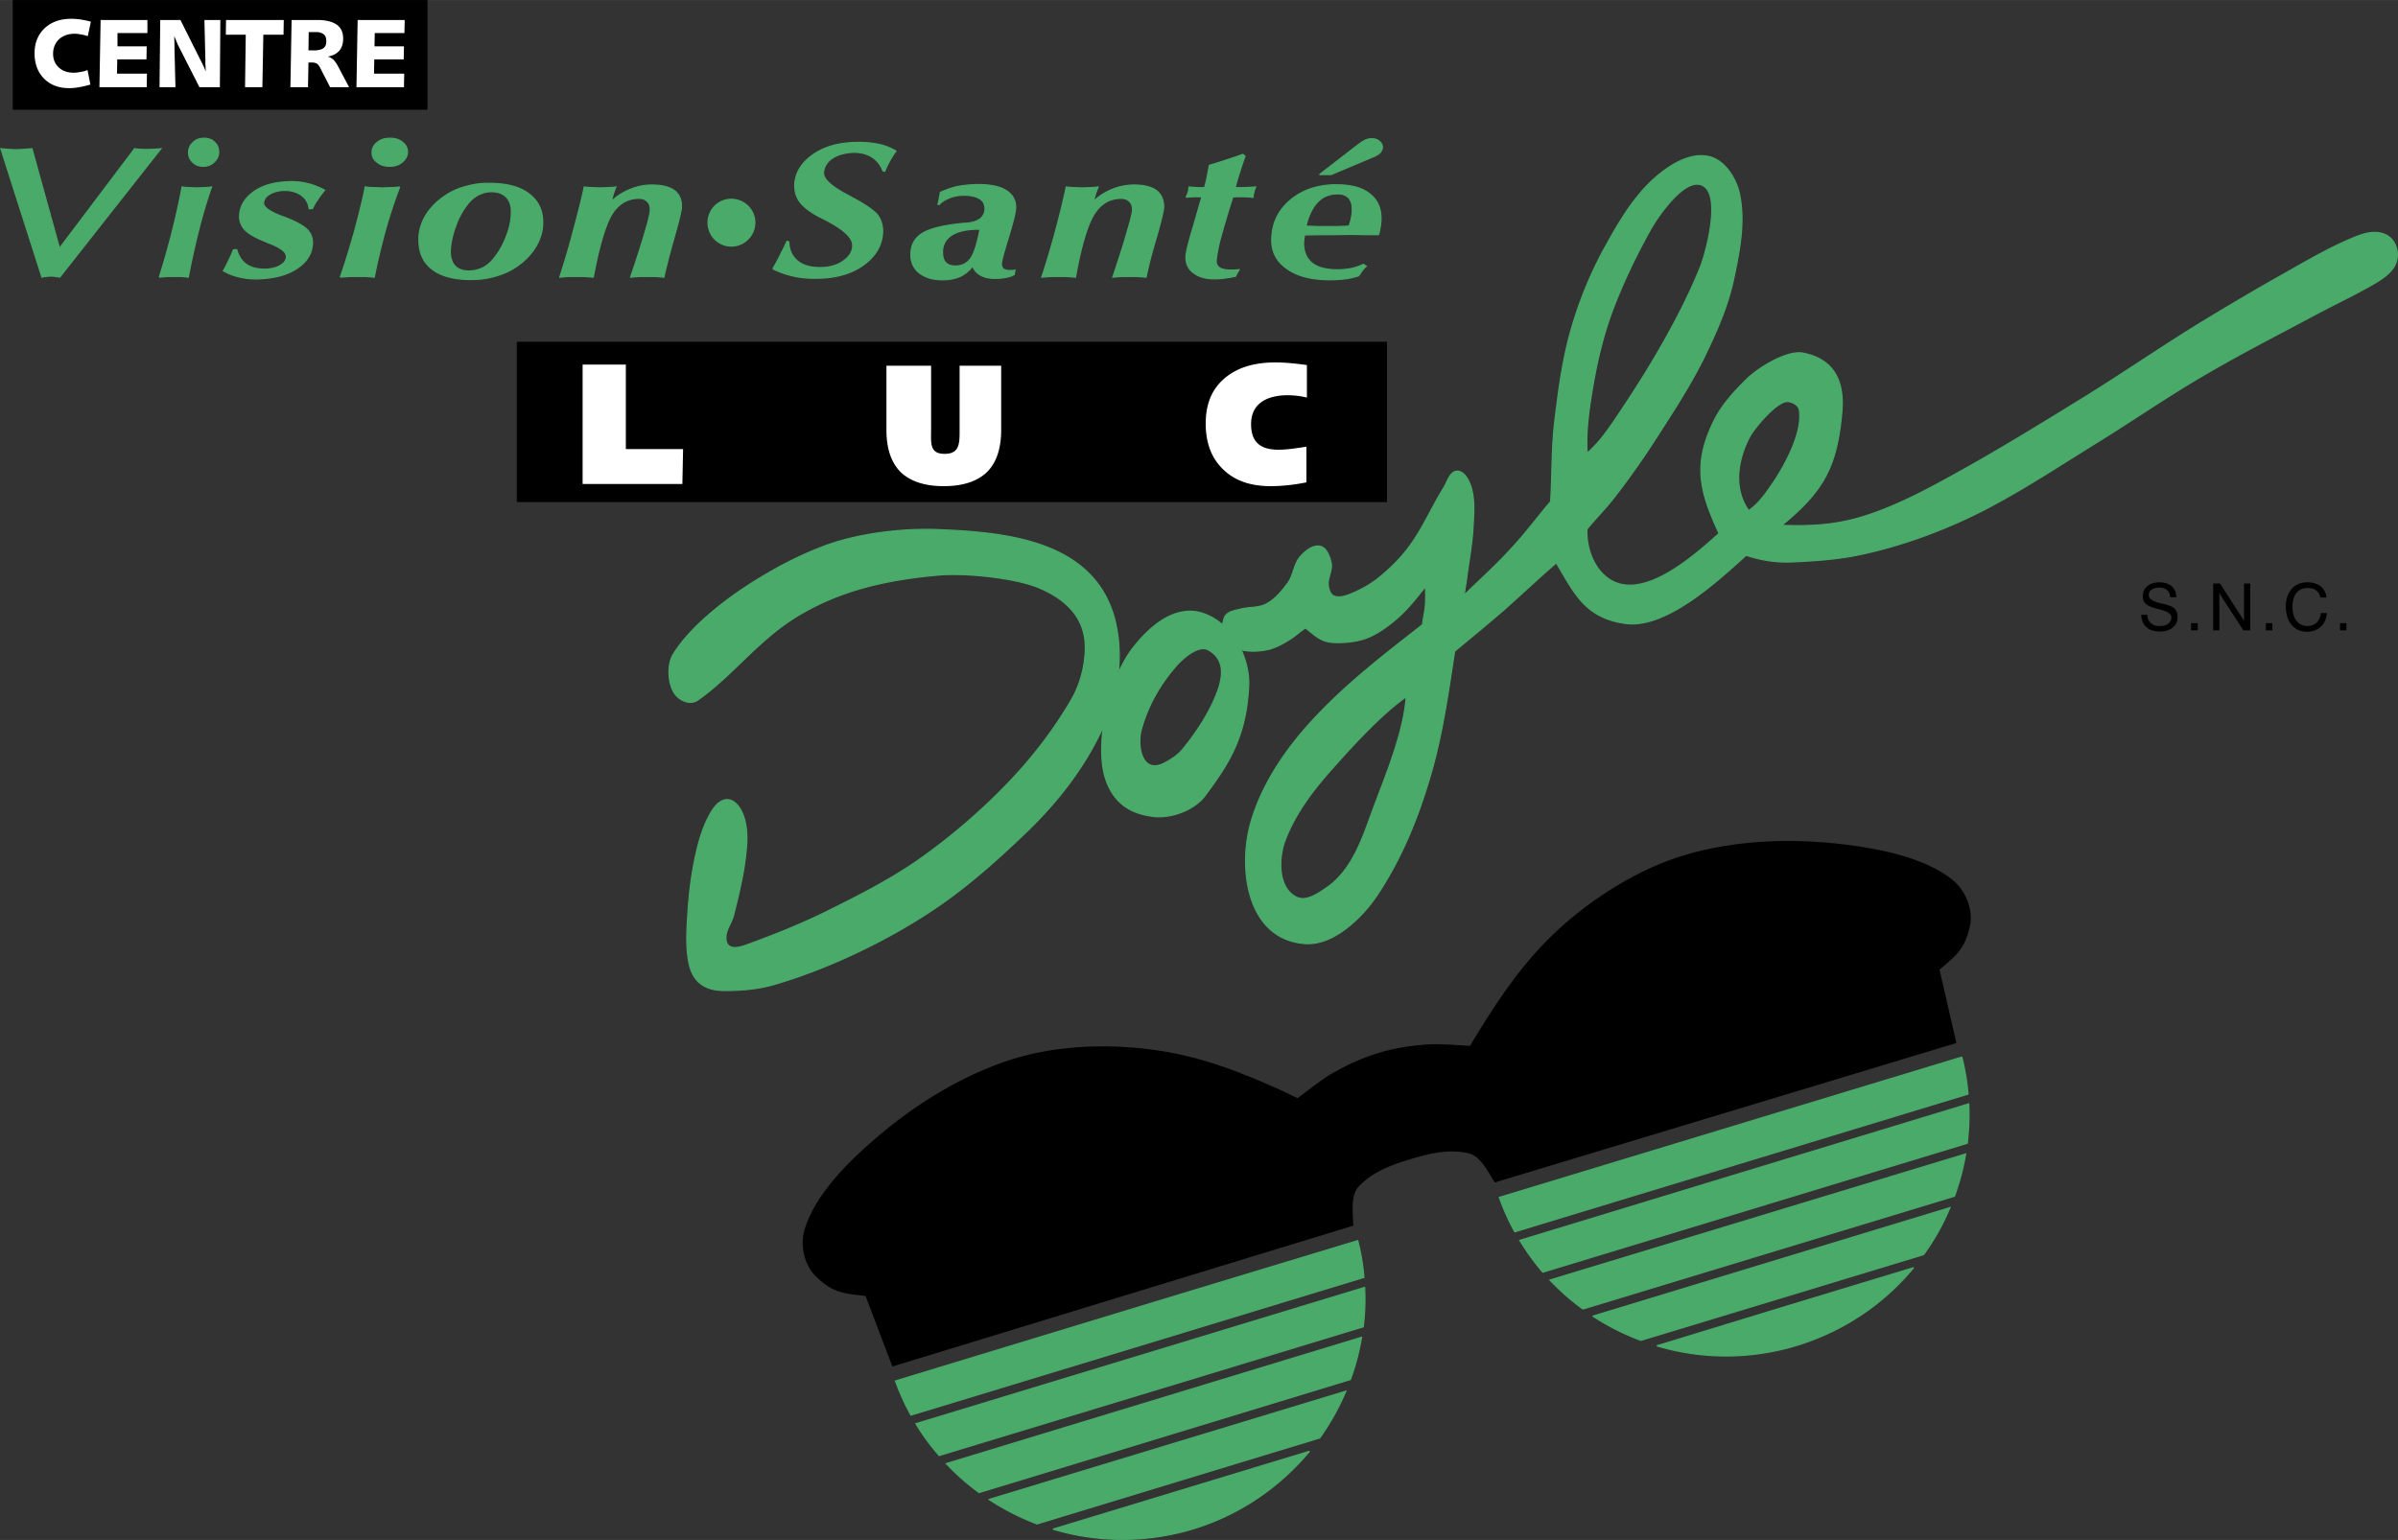 <svg xmlns="http://www.w3.org/2000/svg" width="2500" height="1606" viewBox="0 0 726.812 466.884"><rect x="0" y="0" width="726.812" height="466.884" fill="#333333" stroke="none"/><path d="M3.855 0h125.712v33.264H3.855V0zM156.64 103.607h263.735v48.601H156.64v-48.601z"/><path d="M721.767 70.704c-3.168-.864-6.624.575-9.646 1.872-7.562 3.24-14.689 7.56-21.89 11.592-8.278 4.68-16.487 9.576-24.624 14.544-12.168 7.56-23.975 15.696-36.215 23.184-12.528 7.705-25.057 15.409-37.944 22.464-7.416 4.104-14.977 8.064-22.896 10.944-10.152 3.744-17.928 4.32-28.512 3.96 12.527-10.296 16.704-17.497 18.216-34.344.793-9.072-2.16-15.984-11.736-17.856-2.734-.576-6.695.937-10.295 2.953-2.736 1.584-5.257 3.456-6.697 4.824-3.742 3.672-7.487 7.704-9.863 12.384-6.769 13.463-4.463 21.888 1.368 34.488-5.257 4.752-13.319 11.88-21.097 14.616-2.734.936-5.328 1.368-7.848.936-7.561-1.152-11.448-9.72-11.088-16.848 2.736-3.384 5.904-6.48 8.567-10.008a290.817 290.817 0 0 0 10.368-14.4 119.293 119.293 0 0 1 2.521-3.96c5.04-7.848 10.151-15.696 14.257-24.12 3.599-7.416 6.983-15.12 8.711-23.184 1.801-8.424 3.6-17.424 1.801-25.92-1.008-4.896-4.681-10.584-9.648-11.448-5.688-1.08-11.736 2.808-16.057 6.624a32.15 32.15 0 0 0-1.584 1.512c-5.543 5.4-9.576 12.383-13.319 19.152-4.392 7.92-7.849 16.344-10.368 25.056-2.664 9.145-3.889 18.72-5.04 28.224-.937 7.992-.72 16.056-1.225 24.12-4.03 4.752-7.703 9.721-11.88 14.185-4.464 4.968-9.432 9.36-14.328 14.184.217-1.728.576-3.6.792-5.4.649-4.896 1.584-9.792 1.872-14.688.217-4.176.648-8.424-.504-12.456-.576-2.088-2.088-5.112-4.319-5.04-2.231.072-2.952 3.384-4.177 5.255-3.456 5.617-6.047 11.664-9.863 16.993-2.593 3.671-5.761 6.839-9.145 9.648-2.592 2.16-5.472 3.815-8.496 5.112-.863.36-1.8.72-2.734.936-.938.216-1.873.288-2.809-.072-1.225-.432-1.729-2.161-1.801-3.456-.216-2.161 1.368-4.464.864-6.624-.433-2.016-1.44-4.68-3.384-5.04-2.232-.432-4.535 1.512-5.977 3.167-1.944 2.232-2.016 5.473-3.672 7.849-1.8 2.447-3.816 4.968-6.48 6.408-2.376 1.368-5.399.936-7.99 1.656-1.441.36-3.098.576-4.178 1.584-.72.648-.936 1.656-1.224 3.168a17.432 17.432 0 0 0-6.552-3.672c-2.016-.504-4.104-.576-6.119-.144-5.4 1.151-10.296 5.472-14.256 10.512-1.728 2.16-3.312 4.896-4.68 7.992.72-6.84.072-13.968-2.231-19.944-7.993-20.808-33.409-22.824-52.345-23.616-10.584-.432-23.328 1.081-33.264 4.537-7.272 2.591-14.256 6.12-20.88 10.152-8.856 5.328-20.736 14.184-26.208 23.184-1.8 3.024-1.584 8.424.216 11.448 1.44 2.376 4.824 4.104 7.344 2.304 10.513-7.416 18.144-18.072 29.88-25.271 13.464-8.208 27.792-11.232 43.416-12.601 7.848-.647 22.824.864 30.024 3.889 8.496 3.6 14.472 9.432 14.04 19.08-.216 5.111-1.584 10.296-4.104 14.688-5.256 9.072-11.664 17.424-18.864 24.983-8.208 8.641-17.352 16.488-27.072 23.4-8.784 6.192-18.432 11.088-28.008 15.84-7.992 3.96-16.272 7.272-24.624 10.296-3.024 1.152-6.696 1.656-6.192-2.952.288-2.159 1.8-4.031 2.304-6.191 1.512-6.048 3.024-12.168 3.672-18.36.432-3.6.576-7.344-.433-10.8-1.728-5.832-6.12-8.28-9.864-2.304-2.448 3.96-3.816 8.567-4.824 13.104-1.439 6.336-2.16 12.816-2.52 19.296-.288 4.536-.504 9.216.433 13.752 1.224 5.904 5.04 8.28 10.8 8.28 5.112 0 10.296-.432 15.12-1.872 17.497-5.112 36.648-14.472 51.48-24.984 9.072-6.479 17.424-14.039 25.488-21.815 9.36-9.145 17.28-19.439 22.68-31.32-.863 6.408-.648 12.672 1.152 17.064 2.808 6.912 7.92 9.288 13.609 10.08 2.664.432 5.832 0 8.712-1.08 3.096-1.152 5.759-3.024 7.488-5.328 7.055-9.504 12.383-17.64 13.103-33.191.145-3.672-.72-7.416-2.304-10.872.504.144 1.08.216 1.584.288 2.304.288 4.68.071 6.912-.432 2.088-.577 4.104-1.656 5.976-2.808 1.8-1.08 3.384-2.592 5.04-3.672 4.537 3.6 5.545 4.752 11.521 4.392h.215c6.191-.36 9.647-2.232 14.472-5.976 4.248-3.384 6.84-6.768 10.152-10.944.071 2.232.144 4.32-.072 6.336-.216 1.8-.647 3.528-.791 5.184-8.209 6.408-16.345 12.672-23.976 19.656-3.098 2.879-6.121 5.832-9 8.928-8.138 8.712-15.266 19.007-18.793 30.456-4.32 13.752-2.016 36.072 15.84 37.656 4.104.36 8.279-1.296 11.953-3.96 4.103-2.88 7.703-6.984 10.079-10.512 7.991-11.952 13.176-25.2 16.991-38.952 3.168-11.592 4.824-23.472 6.624-35.208 5.04-4.176 10.226-8.424 15.192-12.744 5.256-4.68 10.368-9.504 15.625-14.04 5.471 9.216 8.711 16.631 20.879 18.36 2.304.36 4.752.072 7.344-.648 10.584-2.879 22.248-13.607 29.305-20.016 2.376.792 4.68 1.368 6.984 1.656 2.231.359 4.535.432 7.056.359 6.407-.288 12.888-.72 19.224-1.943 14.112-2.808 29.016-8.424 41.617-15.265 10.584-5.688 20.664-12.312 30.887-18.647 10.873-6.696 21.457-14.04 32.544-20.521 11.233-6.624 22.824-12.527 34.272-18.647 6.191-3.312 12.6-6.265 18.647-9.864 1.872-1.152 3.745-2.52 4.968-4.32.648-1.007 1.08-2.231 1.152-3.384v-1.152c-.216-2.742-1.945-5.19-4.824-5.91zM367.455 213.336c-2.376 4.968-5.472 9.504-8.928 13.752-.216.288-.432.576-.647.792-1.369 1.368-3.097 2.448-4.824 3.384-7.128 3.815-8.424-5.4-7.128-10.081 2.016-7.416 5.904-14.111 11.016-19.8l.937-.936c2.16-2.088 5.832-4.824 8.423-3.385 6.408 3.674 3.599 11.018 1.151 16.274zm49.607 29.592c-2.735 7.056-5.04 15.264-9.862 21.384-1.514 1.872-3.241 3.6-5.329 4.968-2.521 1.729-5.904 4.032-8.712 2.809-6.049-2.736-5.616-12.168-3.672-17.28 3.096-8.208 8.64-15.48 14.472-21.959a132.852 132.852 0 0 1 3.241-3.6c5.687-6.336 12.887-13.68 19.007-18-.72 10.222-5.544 22.102-9.145 31.678zm65.88-126.72c1.297-7.416 3.097-14.76 5.689-21.816a189.23 189.23 0 0 1 11.303-24.191c.145-.216.289-.504.434-.792 1.942-3.456 10.439-16.2 15.839-13.104 5.472 3.096.936 19.872-.648 24.12-3.888 9.863-9.647 20.592-15.624 30.528-2.88 4.68-5.76 9.144-8.496 13.32-3.096 4.608-6.047 9.288-10.367 13.104-.506-6.481.647-14.185 1.87-21.169zm53.282 31.824c-1.729 2.52-3.528 4.824-6.192 6.768-4.824-6.697-3.312-15.48.216-22.249.792-1.584 3.312-4.896 5.977-7.416 1.943-1.8 3.887-3.241 5.255-3.384 1.513-.144 3.672 1.008 3.89 2.52 1.079 6.696-4.178 16.416-7.777 21.816-.434.649-.938 1.297-1.369 1.945z" fill="#49aa6a"/><path d="M426.207 211.248c-7.416 5.184-16.2 14.76-22.248 21.6-5.832 6.479-11.376 13.751-14.472 21.959-1.944 5.112-2.377 14.544 3.672 17.28 2.808 1.224 6.191-1.08 8.712-2.809 8.784-5.903 11.593-17.063 15.191-26.352 3.601-9.574 8.425-21.454 9.145-31.678m-221.976-1.368c-1.8-3.024-2.016-8.424-.216-11.448 5.472-9 17.352-17.856 26.208-23.184 6.624-4.032 13.608-7.561 20.88-10.152 9.936-3.456 22.68-4.968 33.264-4.537 18.936.792 44.352 2.809 52.345 23.616 2.304 5.976 2.952 13.104 2.231 19.944 1.368-3.096 2.952-5.832 4.68-7.992 5.472-6.912 12.672-12.456 20.375-10.368a17.453 17.453 0 0 1 6.552 3.672c.288-1.512.504-2.52 1.224-3.168 1.08-1.008 2.736-1.224 4.178-1.584 2.591-.72 5.614-.289 7.99-1.656 2.664-1.44 4.681-3.96 6.48-6.408 1.656-2.376 1.728-5.616 3.672-7.849 1.441-1.656 3.744-3.6 5.977-3.167 1.943.36 2.951 3.024 3.384 5.04.504 2.16-1.08 4.463-.864 6.624.072 1.295.576 3.024 1.801 3.456 1.799.648 3.815-.144 5.543-.864 3.024-1.296 5.904-2.952 8.496-5.112 3.384-2.809 6.552-5.977 9.145-9.648 3.816-5.329 6.407-11.376 9.863-16.993 1.225-1.872 1.945-5.184 4.177-5.255 2.231-.072 3.743 2.952 4.319 5.04 1.152 4.032.721 8.28.504 12.456-.288 4.896-1.223 9.792-1.872 14.688-.216 1.8-.575 3.672-.792 5.4 4.896-4.824 9.864-9.216 14.328-14.184 4.177-4.464 7.85-9.432 11.88-14.185.505-8.063.288-16.128 1.225-24.12 1.151-9.504 2.376-19.08 5.04-28.224 2.52-8.711 5.977-17.136 10.368-25.056 4.104-7.416 8.567-15.048 14.903-20.664 4.32-3.816 10.368-7.704 16.057-6.624 4.968.864 8.641 6.552 9.648 11.448 1.799 8.496 0 17.496-1.801 25.92-1.728 8.064-5.112 15.768-8.711 23.184-4.105 8.423-9.217 16.272-14.257 24.12a253.997 253.997 0 0 1-12.889 18.36c-2.663 3.527-5.831 6.624-8.567 10.008-.36 7.128 3.527 15.696 11.088 16.848 9.721 1.512 21.889-9.216 28.944-15.552-5.831-12.6-8.137-21.024-1.368-34.488 2.376-4.68 6.121-8.712 9.863-12.384 3.312-3.24 12.097-8.784 16.992-7.776 9.576 1.872 12.529 8.785 11.736 17.856-1.512 16.848-5.688 24.048-18.216 34.344 10.584.36 18.359-.216 28.512-3.96 7.92-2.88 15.48-6.84 22.896-10.944 12.888-7.056 25.416-14.76 37.944-22.464 12.24-7.487 24.047-15.624 36.215-23.184 8.137-4.968 16.346-9.864 24.624-14.544 7.2-4.032 14.328-8.352 21.89-11.592 3.022-1.297 6.479-2.736 9.646-1.872 4.608 1.08 6.192 6.696 3.672 10.439-1.223 1.8-3.096 3.168-4.968 4.32-6.048 3.6-12.456 6.552-18.647 9.864-11.448 6.12-23.039 12.023-34.272 18.647-11.087 6.48-21.671 13.825-32.544 20.521-10.223 6.336-20.303 12.96-30.887 18.647-12.602 6.84-27.505 12.457-41.617 15.265-6.336 1.224-12.816 1.655-19.224 1.943-5.185.216-9.36-.503-14.04-2.016-8.713 7.92-24.48 22.464-36.648 20.664-12.168-1.729-15.408-9.144-20.879-18.36-5.257 4.536-10.369 9.36-15.625 14.04-4.967 4.32-10.152 8.568-15.192 12.744-1.8 11.736-3.456 23.616-6.624 35.208-3.815 13.752-9 27-16.991 38.952-4.536 6.695-13.248 15.264-22.032 14.472-17.855-1.584-20.16-23.904-15.84-37.656 3.527-11.448 10.655-21.743 18.793-30.456 10.079-10.872 21.526-19.584 32.976-28.584.144-1.656.575-3.384.791-5.184.216-2.016.144-4.104.072-6.336-3.312 4.176-5.904 7.56-10.152 10.944-4.824 3.744-8.28 5.616-14.472 5.976-6.191.36-7.199-.72-11.736-4.392-1.656 1.08-3.24 2.592-5.04 3.672-1.872 1.152-3.888 2.231-5.976 2.808-2.232.503-4.608.72-6.912.432-.504-.072-1.08-.145-1.584-.288 1.584 3.456 2.448 7.2 2.304 10.872-.72 15.552-6.048 23.688-13.103 33.191-3.24 4.536-10.656 7.271-16.2 6.408-5.688-.792-10.801-3.168-13.609-10.08-1.8-4.392-2.015-10.656-1.152-17.064-5.399 11.88-13.319 22.175-22.68 31.32-8.064 7.776-16.416 15.336-25.488 21.815-14.832 10.513-33.983 19.872-51.48 24.984-4.824 1.44-10.008 1.872-15.12 1.872-5.76 0-9.576-2.376-10.8-8.28-.937-4.536-.721-9.216-.433-13.752.36-6.479 1.081-12.96 2.52-19.296 1.008-4.536 2.376-9.144 4.824-13.104 3.744-5.977 8.136-3.528 9.864 2.304 1.008 3.456.864 7.2.433 10.8-.648 6.192-2.161 12.312-3.672 18.36-.504 2.16-2.016 4.032-2.304 6.191-.504 4.608 3.168 4.104 6.192 2.952 8.352-3.023 16.632-6.336 24.624-10.296 9.577-4.752 19.224-9.647 28.008-15.84 9.72-6.912 18.864-14.76 27.072-23.4 7.2-7.56 13.608-15.911 18.864-24.983 2.52-4.392 3.888-9.576 4.104-14.688.432-9.648-5.544-15.48-14.04-19.08-7.2-3.024-22.176-4.536-30.024-3.889-15.624 1.369-29.952 4.393-43.416 12.601-11.736 7.2-19.368 17.855-29.88 25.271-2.52 1.807-5.903.079-7.344-2.297m325.8-55.08c-4.824-6.697-3.312-15.48.216-22.249 1.368-2.664 7.92-10.512 11.231-10.8 1.513-.144 3.672 1.008 3.89 2.52 1.079 6.696-4.178 16.416-7.777 21.816-2.16 3.169-4.176 6.265-7.56 8.713m-48.96-17.424c-.505-6.48.647-14.184 1.871-21.168 1.297-7.416 3.097-14.76 5.689-21.816 3.239-8.64 7.271-16.992 11.736-24.983 1.942-3.456 10.439-16.2 15.839-13.104 5.472 3.096.936 19.872-.648 24.12-5.688 14.471-15.408 30.887-24.12 43.848-3.095 4.607-6.046 9.287-10.367 13.103m-124.128 64.008c1.729-1.872 6.408-6.048 9.359-4.32 6.409 3.672 3.601 11.017 1.152 16.272-2.376 4.968-5.472 9.504-8.928 13.752-1.439 1.8-3.456 3.096-5.472 4.176-7.128 3.815-8.424-5.4-7.128-10.081 2.017-7.415 5.906-14.111 11.017-19.799" fill="none" stroke="#49aa6a" stroke-width=".36"/><path d="M22.647 10.224c.576 0 1.224.072 1.872.216.72.072 1.368.288 2.088.504l.937-4.392a29.913 29.913 0 0 0-3.097-.648 19.929 19.929 0 0 0-2.808-.216c-3.384 0-6.048.937-8.136 2.88-2.017 1.944-3.024 4.464-3.024 7.56 0 3.168.936 5.76 2.88 7.704s4.464 2.88 7.632 2.88c.864 0 1.872-.072 2.952-.288 1.008-.145 2.16-.432 3.456-.792l-.864-4.392c-.792.288-1.584.504-2.232.576-.72.144-1.368.216-1.944.216-1.872 0-3.384-.504-4.536-1.584-1.151-1.08-1.728-2.448-1.728-4.177 0-1.799.648-3.239 1.8-4.392 1.224-1.079 2.808-1.655 4.752-1.655zM62.248 18.144v1.296c.072.792.072 1.512.144 2.232l-.648-1.512c-.288-.576-.504-1.08-.863-1.728L54.688 6.048h-6.12l-.216 20.376h4.824l-.288-11.592c0-.432 0-1.584-.072-3.456 0-.288 0-.504-.072-.576l.648 1.512c.216.504.432 1.08.72 1.656l6.336 12.457h6.192l.144-20.376H61.96l.288 12.095zM30.135 26.424h14.329l.071-4.104h-9.071l.071-4.32h8.857l.072-3.96h-8.857v-4.032h9.072v-3.96H30.495l-.36 20.376zM122.583 10.008l.072-3.96h-14.256l-.359 20.376h14.399l.072-4.104h-9.144l.072-4.32h8.928l.072-3.96h-8.928l.072-4.032h9zM101.128 18.144c-.504-.432-1.08-.792-1.729-1.007 1.512-.288 2.664-.865 3.456-1.8.792-.936 1.152-2.16 1.152-3.672 0-1.872-.648-3.312-2.017-4.248-1.296-.864-3.24-1.368-5.76-1.368h-7.848l-.36 20.376h5.328l.144-7.489h1.009c.647 0 1.224.145 1.584.36 0 .072.071.072.144.144.288.216.576.648.864 1.224l2.953 5.76h5.76l-3.312-6.264a9.784 9.784 0 0 0-1.368-2.016zm-3.024-3.6c-.504.36-1.08.576-1.872.648-.216.072-.432.072-.648.072h-2.088l.072-5.544H96.232c.792.072 1.44.289 1.944.72.503.432.72 1.152.72 2.016 0 .936-.217 1.584-.792 2.088zM68.439 10.512h6.049l-.217 15.912h5.256l.288-15.912h6.121l.072-4.464H68.511l-.072 4.464zM189.688 110.52v25.632h17.352l-.217 10.584h-30.24V110.52h13.105zM396.11 120.528c-5.831-1.44-16.92-1.512-16.92 8.064 0 10.08 9.864 7.776 16.776 6.84v10.8c-3.528.72-7.271 1.152-10.872 1.152-6.119 0-10.871-1.656-14.399-5.112-3.528-3.383-5.257-8.063-5.257-13.896 0-5.76 1.801-10.296 5.544-13.536 3.744-3.312 8.929-4.968 15.554-4.968 3.168 0 6.406.359 9.574.792v9.864zM268.672 110.88h13.536v19.152c0 4.176-.576 7.56 4.104 7.56s4.536-3.384 4.536-7.56V110.88h12.6v19.512c0 5.617-1.439 9.864-4.319 12.744-2.952 2.808-7.272 4.248-13.104 4.248-5.76 0-10.08-1.44-13.032-4.248-2.88-2.88-4.319-7.127-4.319-12.744V110.88h-.002z" fill="#fff"/><path d="M169.672 84.024c1.512-4.824 2.952-9.504 4.104-14.04 1.224-4.536 2.376-8.928 3.312-13.32.72.144 1.439.144 2.231.216.792 0 1.656.072 2.592.072.937 0 1.729-.072 2.521-.072.792-.072 1.584-.072 2.232-.216-.288.792-.576 1.512-.792 2.16-.216.792-.432 1.512-.576 2.232 1.655-1.584 3.6-2.808 5.759-3.672a17.148 17.148 0 0 1 6.552-1.296c3.024 0 5.256.576 6.768 1.656 1.512 1.151 2.232 2.808 2.16 4.968 0 1.08-.72 4.032-2.088 8.856-1.367 4.752-2.448 8.928-3.24 12.456-.936-.072-1.8-.144-2.592-.216h-4.824c-.792.072-1.728.144-2.664.216 1.872-5.472 3.312-10.008 4.392-13.68 1.08-3.6 1.584-5.904 1.584-6.84 0-1.008-.288-1.872-.936-2.448-.576-.648-1.44-.936-2.52-.936-3.456 0-6.264 1.656-8.28 4.968-1.943 3.312-3.816 9.648-5.544 18.936-.936-.072-1.872-.144-2.735-.216h-4.824c-.793.072-1.657.144-2.592.216zM359.464 59.76c.288-.432.432-.936.647-1.44.145-.504.216-1.08.288-1.656.576.072 1.152.144 1.729.144.575.072 1.224.072 1.728.072h1.224c.217-.648.432-1.512.647-2.52.216-1.081.504-2.448.792-4.248a89.7 89.7 0 0 0 5.256-1.656 97.57 97.57 0 0 0 4.896-1.656l.721.504a84.76 84.76 0 0 0-1.584 4.608c-.505 1.584-1.008 3.24-1.439 4.968h1.367c.72 0 1.512 0 2.304-.072.864 0 1.656-.072 2.52-.144-.144.36-.288.792-.432 1.296a10.725 10.725 0 0 0-.36 1.872c-.576-.072-1.224-.145-1.872-.145-.647-.071-1.296-.071-1.942-.071h-1.152c-.504.071-.937.071-1.153.071a343.035 343.035 0 0 0-3.815 12.816c-.792 3.168-1.152 5.4-1.225 6.696 0 .863.36 1.512 1.08 2.016.721.432 1.801.648 3.24.648h1.441c.432-.072.862-.072 1.295-.145-.288.36-.504.72-.721 1.081-.143.288-.287.576-.432.936-1.223.288-2.304.432-3.311.576-1.08.145-2.09.216-3.024.216-2.737 0-4.824-.576-6.408-1.8-1.584-1.151-2.376-2.808-2.304-4.896 0-1.225.792-4.464 2.376-9.648 1.008-3.527 1.799-6.335 2.448-8.496-.217-.071-.505-.071-.721-.071h-.936c-.504 0-1.008 0-1.584.071-.504.001-1.081.073-1.584.073zM403.455 52.92l12.96-5.472c.864-.36 1.512-.792 1.943-1.224.36-.504.576-1.008.648-1.512 0-.72-.288-1.368-.936-1.872-.648-.576-1.367-.792-2.232-.792-.648 0-1.224.072-1.872.36-.575.216-1.368.72-2.304 1.44l-11.736 9.072h3.529zM415.12 58.752c-2.306-1.872-5.689-2.736-10.153-2.736-.72 0-1.44 0-2.087.072-.635.049-1.254.123-1.861.214-.156.024-.307.058-.462.084a23.59 23.59 0 0 0-1.317.258c-.192.044-.379.097-.569.146-.394.102-.782.212-1.163.334a20.342 20.342 0 0 0-1.67.625c-.152.065-.306.13-.457.2-.39.179-.77.373-1.145.576-.125.068-.252.132-.373.202-.401.23-.79.479-1.172.739-.088.06-.18.115-.268.176-.463.329-.917.677-1.352 1.052-3.673 3.096-5.545 7.056-5.616 11.952-.071 3.672 1.512 6.696 4.68 8.856 3.077 2.168 7.251 3.24 12.437 3.3.104.002.203.01.309.012h.143c1.801 0 3.385-.144 4.824-.288 1.441-.216 2.736-.504 3.961-.936a58.58 58.58 0 0 1 1.151-1.656c.36-.432.72-.864 1.151-1.224l-.863-.576a17.08 17.08 0 0 1-3.816 1.296 24.87 24.87 0 0 1-4.104.36c-.662 0-1.28-.032-1.877-.083-.19-.02-.396-.026-.57-.061a13.099 13.099 0 0 1-1.689-.284 9.87 9.87 0 0 1-2.353-.859l-.167-.091a7.732 7.732 0 0 1-.976-.637c-1.729-1.44-2.593-3.456-2.593-6.048 0-.359.073-.719.073-1.151.071-.433.144-.864.216-1.368h.432c1.956-.024 3.734-.048 5.357-.07l1.699-.001c2.375 0 4.32-.073 5.904-.073 1.007 0 2.519 0 4.607.073h4.463a36.06 36.06 0 0 0 .504-2.449c.145-.792.145-1.439.217-2.087.071-3.457-1.08-6.049-3.455-7.849zm-5.545 7.272a11.013 11.013 0 0 1-.721 2.52c-1.872.072-3.312.144-4.176.144H399.565c-.935-.071-2.159-.071-3.743-.144.792-3.312 2.016-5.76 3.6-7.344.232-.251.479-.482.738-.696.004-.005.01-.009.016-.013a7.057 7.057 0 0 1 2.703-1.379 8.852 8.852 0 0 1 2.519-.36c1.513 0 2.593.432 3.386 1.224.719.864 1.15 2.088 1.079 3.744 0 .72-.072 1.511-.288 2.304zM315.759 84.024c1.584-4.824 2.953-9.504 4.176-14.04s2.304-8.928 3.24-13.32c.72.144 1.512.144 2.304.216.792 0 1.656.072 2.592.072.864 0 1.728-.072 2.521-.072.792-.072 1.512-.072 2.231-.216-.288.792-.576 1.512-.792 2.16a89.655 89.655 0 0 1-.648 2.232c1.728-1.584 3.6-2.808 5.76-3.672a17.782 17.782 0 0 1 6.624-1.296c2.952 0 5.184.576 6.696 1.656 1.512 1.151 2.231 2.808 2.231 4.968 0 1.08-.72 4.032-2.088 8.856-1.439 4.752-2.52 8.928-3.24 12.456-.936-.072-1.8-.144-2.664-.216h-4.752c-.863.072-1.728.144-2.663.216 1.8-5.472 3.312-10.008 4.319-13.68 1.08-3.6 1.656-5.904 1.656-6.84 0-1.008-.288-1.872-.937-2.448-.647-.648-1.44-.936-2.52-.936-3.528 0-6.264 1.656-8.28 4.968-2.016 3.312-3.888 9.648-5.544 18.936a239.037 239.037 0 0 1-2.808-.216H318.422c-.863.072-1.727.144-2.663.216zM305.967 82.008c-.792 0-1.44-.144-1.872-.504-.36-.288-.576-.864-.576-1.512 0-.721.504-2.664 1.44-5.761.288-1.007.504-1.728.72-2.303.073-.216.144-.577.288-1.008 1.224-4.104 1.873-6.84 1.873-8.064 0-2.16-.937-3.888-2.88-5.111-2.016-1.225-4.752-1.8-8.352-1.8-.861 0-1.705.041-2.536.101-.088.007-.178.011-.265.019-1.229.098-2.419.25-3.535.456-1.944.433-3.672 1.081-5.256 1.8a14.895 14.895 0 0 1-.288 1.584c-.072.576-.216 1.224-.432 2.016l.359.072c.864-.936 2.017-1.584 3.312-2.088 1.296-.504 2.736-.72 4.32-.72 2.016 0 3.528.36 4.68 1.081 1.081.648 1.584 1.728 1.584 3.023-.072 2.592-1.944 4.032-5.688 4.393h-.576c-4.644.437-8.204 1.124-10.661 2.059-.327.122-.625.252-.913.385-.047.022-.104.042-.149.064a9.087 9.087 0 0 0-.949.516c-2.304 1.367-3.527 3.527-3.527 6.336-.072 2.376.792 4.248 2.52 5.688 1.8 1.368 4.104 2.088 7.056 2.088 2.088 0 3.816-.36 5.328-1.008a10.23 10.23 0 0 0 1.21-.692c1-.627 1.872-1.459 2.606-2.476.432 1.224 1.224 2.087 2.448 2.808 1.151.647 2.591.936 4.319.936 1.224 0 2.232-.072 3.24-.288a7.857 7.857 0 0 0 2.592-.864l.216-1.367c-.288.071-.576.144-.864.144-.216-.003-.503-.003-.792-.003zm-11.808-3.6a6.045 6.045 0 0 1-.861.928l-.064.054c-.792.666-1.743 1.077-2.854 1.205a7.503 7.503 0 0 1-.755.044c-1.368 0-2.376-.361-3.024-1.081-.648-.647-.936-1.728-.936-3.168 0-2.231 1.008-3.959 2.808-5.112.205-.133.424-.256.647-.375.127-.067.264-.129.399-.192.122-.057.242-.115.369-.168.127-.053.263-.103.396-.152a10.449 10.449 0 0 1 1.026-.324l.07-.019c1.434-.356 3.151-.57 5.084-.57h.576c-.864 4.466-1.801 7.418-2.881 8.93zM234.256 81.504c.936-1.656 1.8-3.24 2.52-4.752.72-1.44 1.368-2.664 1.729-3.6l.576.144c.071 2.664 1.079 4.68 3.023 6.12 1.944 1.368 4.536 1.872 7.848 1.655 2.376-.216 4.392-.935 6.048-2.231 1.584-1.224 2.448-2.736 2.448-4.392.072-2.377-2.808-5.04-8.64-7.992-.648-.36-1.08-.576-1.44-.72-2.735-1.44-4.608-2.88-5.76-4.32-1.152-1.44-1.728-3.168-1.728-5.185.071-3.383 1.655-6.264 4.68-8.712 3.096-2.448 7.056-3.887 11.808-4.248 2.88-.215 5.473-.144 7.92.288a17.056 17.056 0 0 1 6.264 2.232c-.647.864-1.224 1.8-1.8 2.808-.576 1.007-1.08 2.087-1.584 3.312l-.576-.145c-.72-1.943-1.944-3.384-3.672-4.392-1.729-.936-3.744-1.368-6.121-1.152-2.375.216-4.392.864-5.904 2.016-1.512 1.151-2.232 2.592-2.304 4.248 0 1.872 2.52 4.176 7.56 6.768.648.36 1.08.648 1.44.792 3.888 2.088 6.335 3.816 7.416 5.184 1.008 1.369 1.512 3.024 1.512 4.896-.072 3.672-1.656 6.84-4.896 9.504-3.24 2.664-7.344 4.176-12.384 4.608-3.024.216-5.903.144-8.496-.288-2.663-.502-5.183-1.294-7.487-2.446z" fill="#49aa6a" stroke="#49aa6a" stroke-width=".36" stroke-miterlimit="2.613"/><path d="M103.144 84.024c1.584-4.536 2.952-9.144 4.248-13.68 1.224-4.536 2.376-9.072 3.312-13.68.792.144 1.656.144 2.521.216.792 0 1.728.072 2.664.072 1.008 0 1.944-.072 2.808-.072.792-.072 1.656-.072 2.448-.216a151.826 151.826 0 0 0-4.392 13.32c-1.224 4.536-2.376 9.216-3.312 14.04l-2.592-.216h-4.968c-.865.072-1.802.144-2.737.216zm9.648-37.872c0-1.224.504-2.232 1.584-3.024 1.008-.864 2.304-1.224 3.816-1.224s2.808.36 3.816 1.224c1.008.792 1.512 1.8 1.512 3.024-.072 1.152-.576 2.16-1.656 3.024S119.56 50.4 118.12 50.4c-1.512 0-2.808-.36-3.816-1.224-1.08-.792-1.585-1.8-1.512-3.024z" fill="#49aa6a"/><path d="M103.144 84.024c1.584-4.536 2.952-9.144 4.248-13.68 1.224-4.536 2.376-9.072 3.312-13.68.792.144 1.656.144 2.521.216.792 0 1.728.072 2.664.072 1.008 0 1.944-.072 2.808-.072.792-.072 1.656-.072 2.448-.216a151.826 151.826 0 0 0-4.392 13.32c-1.224 4.536-2.376 9.216-3.312 14.04l-2.592-.216h-4.968c-.865.072-1.802.144-2.737.216m9.648-37.872c0-1.224.504-2.232 1.584-3.024 1.008-.864 2.304-1.224 3.816-1.224s2.808.36 3.816 1.224c1.008.792 1.512 1.8 1.512 3.024-.072 1.152-.576 2.16-1.656 3.024S119.56 50.4 118.12 50.4c-1.512 0-2.808-.36-3.816-1.224-1.08-.792-1.585-1.8-1.512-3.024" fill="none" stroke="#49aa6a" stroke-width=".36"/><path d="M48.279 84.024a243.415 243.415 0 0 0 3.888-13.68 220.54 220.54 0 0 0 3.024-13.68c.72.144 1.44.144 2.16.216.72 0 1.44.072 2.304.072.864 0 1.584-.072 2.376-.072.72-.072 1.368-.072 2.088-.216-1.512 4.32-2.808 8.712-3.96 13.32C59.008 74.52 58 79.2 57.063 84.024c-.72-.072-1.512-.144-2.16-.216h-4.248c-.719.072-1.511.144-2.376.216zm8.856-37.872c.072-1.224.504-2.232 1.44-3.024.864-.864 1.944-1.224 3.312-1.224 1.224 0 2.304.36 3.168 1.224.864.792 1.224 1.8 1.224 3.024 0 1.152-.504 2.16-1.44 3.024S62.823 50.4 61.6 50.4c-1.296 0-2.304-.36-3.168-1.224-.865-.792-1.297-1.8-1.297-3.024z" fill="#49aa6a"/><path d="M48.279 84.024a243.415 243.415 0 0 0 3.888-13.68 220.54 220.54 0 0 0 3.024-13.68c.72.144 1.44.144 2.16.216.72 0 1.44.072 2.304.072.864 0 1.584-.072 2.376-.072.72-.072 1.368-.072 2.088-.216-1.512 4.32-2.808 8.712-3.96 13.32C59.008 74.52 58 79.2 57.063 84.024c-.72-.072-1.512-.144-2.16-.216h-4.248c-.719.072-1.511.144-2.376.216m8.856-37.872c.072-1.224.504-2.232 1.44-3.024.864-.864 1.944-1.224 3.312-1.224 1.224 0 2.304.36 3.168 1.224.864.792 1.224 1.8 1.224 3.024 0 1.152-.504 2.16-1.44 3.024S62.823 50.4 61.6 50.4c-1.296 0-2.304-.36-3.168-1.224-.865-.792-1.297-1.8-1.297-3.024" fill="none" stroke="#49aa6a" stroke-width=".36"/><path d="M12.712 84.024L.256 45.071c4.031.433 5.328.361 9.432 0L18.04 75.24l22.752-30.169c2.304.361 5.4.289 7.992 0L18.111 84.024c-2.088-.432-3.311-.432-5.399 0zM67.719 82.08a41.254 41.254 0 0 0 1.584-3.096 33.725 33.725 0 0 0 1.44-3.24l1.008-.072c.576 2.088 1.656 3.672 3.24 4.68 1.584.936 3.601 1.368 6.048 1.225 1.728-.144 3.168-.576 4.176-1.297 1.08-.647 1.584-1.512 1.584-2.592 0-1.224-1.584-2.52-4.752-3.815-.433-.145-.864-.288-1.081-.432-3.312-1.296-5.543-2.52-6.624-3.672-1.152-1.151-1.728-2.592-1.728-4.248.072-2.808 1.368-5.111 3.816-7.056 2.52-1.944 5.76-3.024 9.72-3.312 2.376-.216 4.536-.072 6.552.36a20.163 20.163 0 0 1 5.688 2.16c-.792.936-1.512 1.872-2.088 2.808-.648.864-1.152 1.8-1.584 2.737l-1.007.071c-.217-1.872-1.08-3.24-2.593-4.248-1.512-1.008-3.384-1.44-5.688-1.296-1.584.144-2.88.576-3.96 1.296-1.007.647-1.512 1.512-1.584 2.52 0 1.225 1.728 2.521 5.256 3.889.36.144.576.216.792.288 3.456 1.296 5.76 2.52 6.984 3.672 1.224 1.151 1.799 2.52 1.799 4.176-.072 2.952-1.439 5.472-4.175 7.416-2.736 2.016-6.336 3.168-10.944 3.456a21.284 21.284 0 0 1-6.48-.36c-2.087-.434-3.887-1.082-5.399-2.018zM160.312 58.752c-2.808-2.16-6.84-3.168-11.952-3.168-.864 0-1.728 0-2.592.072-.952.082-1.899.242-2.823.439-.175.035-.349.077-.522.116-.503.119-1 .244-1.479.38a20.495 20.495 0 0 0-6.336 2.952c-2.376 1.656-4.248 3.6-5.616 5.832-1.296 2.231-2.016 4.608-2.016 6.984-.072 4.032 1.224 7.128 3.96 9.216 2.664 2.088 6.624 3.168 11.88 3.168.552 0 1.101-.023 1.641-.055.275-.015.549-.033.82-.056.163-.013.333-.021.491-.034.166-.021.331-.048.496-.071 1.01-.122 1.99-.302 2.936-.544.473-.115.94-.242 1.392-.393 2.448-.72 4.68-1.8 6.624-3.24 2.231-1.656 4.032-3.6 5.328-5.832 1.296-2.303 1.944-4.607 1.944-6.912.072-3.742-1.297-6.694-4.176-8.854zm-6.841 12.888c-.936 2.52-2.232 4.824-3.888 6.839-.936 1.153-2.016 2.088-3.312 2.737-.15.049-.262.1-.366.149a10.754 10.754 0 0 1-.877.33c-.185.059-.371.11-.558.157-.121.031-.241.064-.361.09a9.359 9.359 0 0 1-.782.126c-.068.008-.135.022-.204.029-.34.035-.682.053-1.029.053-1.799 0-3.24-.504-4.175-1.512-.937-1.008-1.44-2.52-1.44-4.392.072-2.304.576-4.824 1.584-7.561.936-2.735 2.232-5.04 3.744-6.912.936-1.152 2.016-2.088 3.24-2.736.288-.072.503-.216.72-.288a8.038 8.038 0 0 1 3.168-.649c1.944 0 3.456.577 4.536 1.656 1.008 1.08 1.584 2.592 1.512 4.536 0 2.38-.504 4.828-1.512 7.348zM221.655 60.408c3.888 0 7.128 3.168 7.128 7.056 0 3.96-3.24 7.128-7.128 7.128s-7.056-3.167-7.056-7.128c.001-3.888 3.169-7.056 7.056-7.056z" fill="#49aa6a" stroke="#49aa6a" stroke-width=".36" stroke-miterlimit="2.613"/><path d="M648.976 186.408h1.871c0 1.008.36 1.872 1.008 2.448.721.648 1.584.936 2.664.936 1.152 0 2.018-.216 2.664-.72.576-.432.938-1.08.938-1.872 0-1.08-1.226-1.872-3.602-2.448-.144-.072-.216-.072-.288-.072-1.942-.504-3.239-1.008-3.815-1.584-.648-.504-.937-1.296-.937-2.376 0-1.224.433-2.232 1.368-3.024.938-.792 2.16-1.152 3.672-1.152 1.584 0 2.809.432 3.744 1.224.864.792 1.296 1.873 1.369 3.312h-1.873c-.072-.937-.36-1.656-.936-2.16-.576-.576-1.439-.792-2.448-.792-.937 0-1.656.216-2.232.648-.576.36-.863.936-.863 1.656 0 1.08 1.151 1.872 3.528 2.448.359.072.576.144.791.144.072 0 .145.072.216.072 1.513.36 2.521.792 3.024 1.152.361.36.648.72.865 1.224.215.432.287.936.287 1.512 0 1.368-.433 2.448-1.44 3.24-1.008.864-2.304 1.224-3.96 1.224-1.728 0-3.096-.432-4.032-1.296-.936-.864-1.511-2.089-1.583-3.744zm15.119 4.68v-2.16h2.016v2.16h-2.016zm6.696 0v-14.184h2.089l6.623 10.296c.216.216.288.432.432.648.072.215.217.36.217.576v-11.52h1.871v14.184h-2.088l-6.768-10.44c-.072-.144-.215-.359-.287-.504a4.878 4.878 0 0 1-.217-.576v11.52h-1.872zm15.983 0v-2.16h1.944v2.16h-1.944zm16.633-5.256h1.872c-.145 1.728-.721 3.096-1.801 4.104s-2.52 1.584-4.248 1.584c-2.015 0-3.526-.719-4.68-2.087-1.152-1.369-1.728-3.24-1.728-5.616 0-2.232.647-4.032 1.8-5.328 1.151-1.296 2.808-1.944 4.824-1.944 1.584 0 2.88.432 3.96 1.224 1.008.864 1.584 1.944 1.728 3.384h-1.872c-.143-.936-.576-1.656-1.296-2.16-.647-.504-1.512-.721-2.592-.721-1.44 0-2.591.504-3.384 1.513-.791 1.008-1.152 2.376-1.152 4.248 0 1.728.361 3.096 1.224 4.176a4.058 4.058 0 0 0 3.24 1.584c1.224 0 2.161-.36 2.88-1.08.721-.721 1.153-1.729 1.225-2.881zm5.832 5.256v-2.16h1.943v2.16h-1.943z"/><path d="M286.815 443.735c3.024 3.24 6.336 6.12 9.936 8.784l61.272-18.648 51.265-15.623a69.877 69.877 0 0 0 3.383-12.816l-54.647 16.632-71.209 21.671zM413.392 387.287c-.289-3.743-.937-7.487-1.873-11.159l-53.495 16.199-86.616 26.353a74.637 74.637 0 0 0 4.681 10.368l81.936-24.912 55.367-16.849zM361.624 463.535c14.329-4.392 26.352-12.815 35.28-23.544l-77.76 23.616c13.391 4.033 28.08 4.248 42.48-.072zM314.319 462.023l85.68-26.063c3.168-4.465 5.832-9.217 7.92-14.185l-108.144 32.832a74.785 74.785 0 0 0 14.544 7.416zM413.606 390.312L277.6 431.64a67.678 67.678 0 0 0 7.056 9.647l73.368-22.247 55.152-16.776c.503-3.96.647-7.92.43-11.952zM502.167 408.023c10.85 3.255 22.604 4.014 34.359 1.84h.002a74.69 74.69 0 0 0 2.645-.541l.208-.048c.556-.126 1.112-.248 1.667-.387 1.223-.288 2.375-.648 3.599-1.008 14.329-4.393 26.425-12.744 35.353-23.544l-38.951 11.808-38.882 11.88zM482.8 399.023c4.535 2.952 9.431 5.472 14.543 7.344l43.705-13.248 41.975-12.743a69.48 69.48 0 0 0 7.992-14.257l-49.967 15.192-58.248 17.712zM594.615 320.472L454.43 363.024c1.296 3.672 2.88 7.128 4.68 10.44l137.377-41.761c-.287-3.743-.936-7.487-1.872-11.231zM479.774 396.863l112.609-34.199c1.511-4.177 2.664-8.425 3.383-12.816l-126 38.231c3.097 3.24 6.409 6.192 10.008 8.784zM596.704 334.655l-55.656 16.92-80.425 24.48c2.089 3.384 4.392 6.624 6.983 9.647l128.664-39.096c.434-3.886.649-7.918.434-11.951z" fill="#49aa6a" stroke="#49aa6a" stroke-width=".36" stroke-miterlimit="2.613"/><path d="M427.503 351.432c-5.76 1.728-11.376 3.744-15.695 8.28-2.665 2.808-1.657 8.352-1.657 11.88l-139.679 42.695-8.135-21.384c-6.769-.792-9.792-.863-14.977-5.832-3.672-3.527-4.968-9.72-3.456-14.472 3.24-10.584 13.393-20.592 21.601-27.576 11.952-10.296 26.136-19.08 41.328-23.904 13.968-4.392 30.528-4.823 44.928-2.52 13.104 2.016 24.912 6.696 36.864 12.096 1.584.721 3.168 1.584 4.68 2.232 3.528-2.592 6.913-5.473 10.656-7.632 3.888-2.16 7.993-4.248 13.753-6.048 5.759-1.729 10.295-2.232 14.759-2.593 4.32-.288 8.712.216 13.104.433.863-1.44 1.728-3.024 2.664-4.464 6.911-11.232 14.111-21.601 23.903-30.673 10.729-9.863 24.769-18.72 38.81-22.823 15.264-4.464 31.967-5.04 47.663-3.168 10.655 1.296 24.624 3.888 33.265 10.872 3.887 3.168 6.263 9 5.183 13.968-1.584 6.983-4.031 8.784-9.216 13.176l5.112 22.248-139.896 42.264c-1.942-2.88-4.176-7.992-7.991-8.855-6.122-1.368-11.884.071-17.571 1.8z"/></svg>